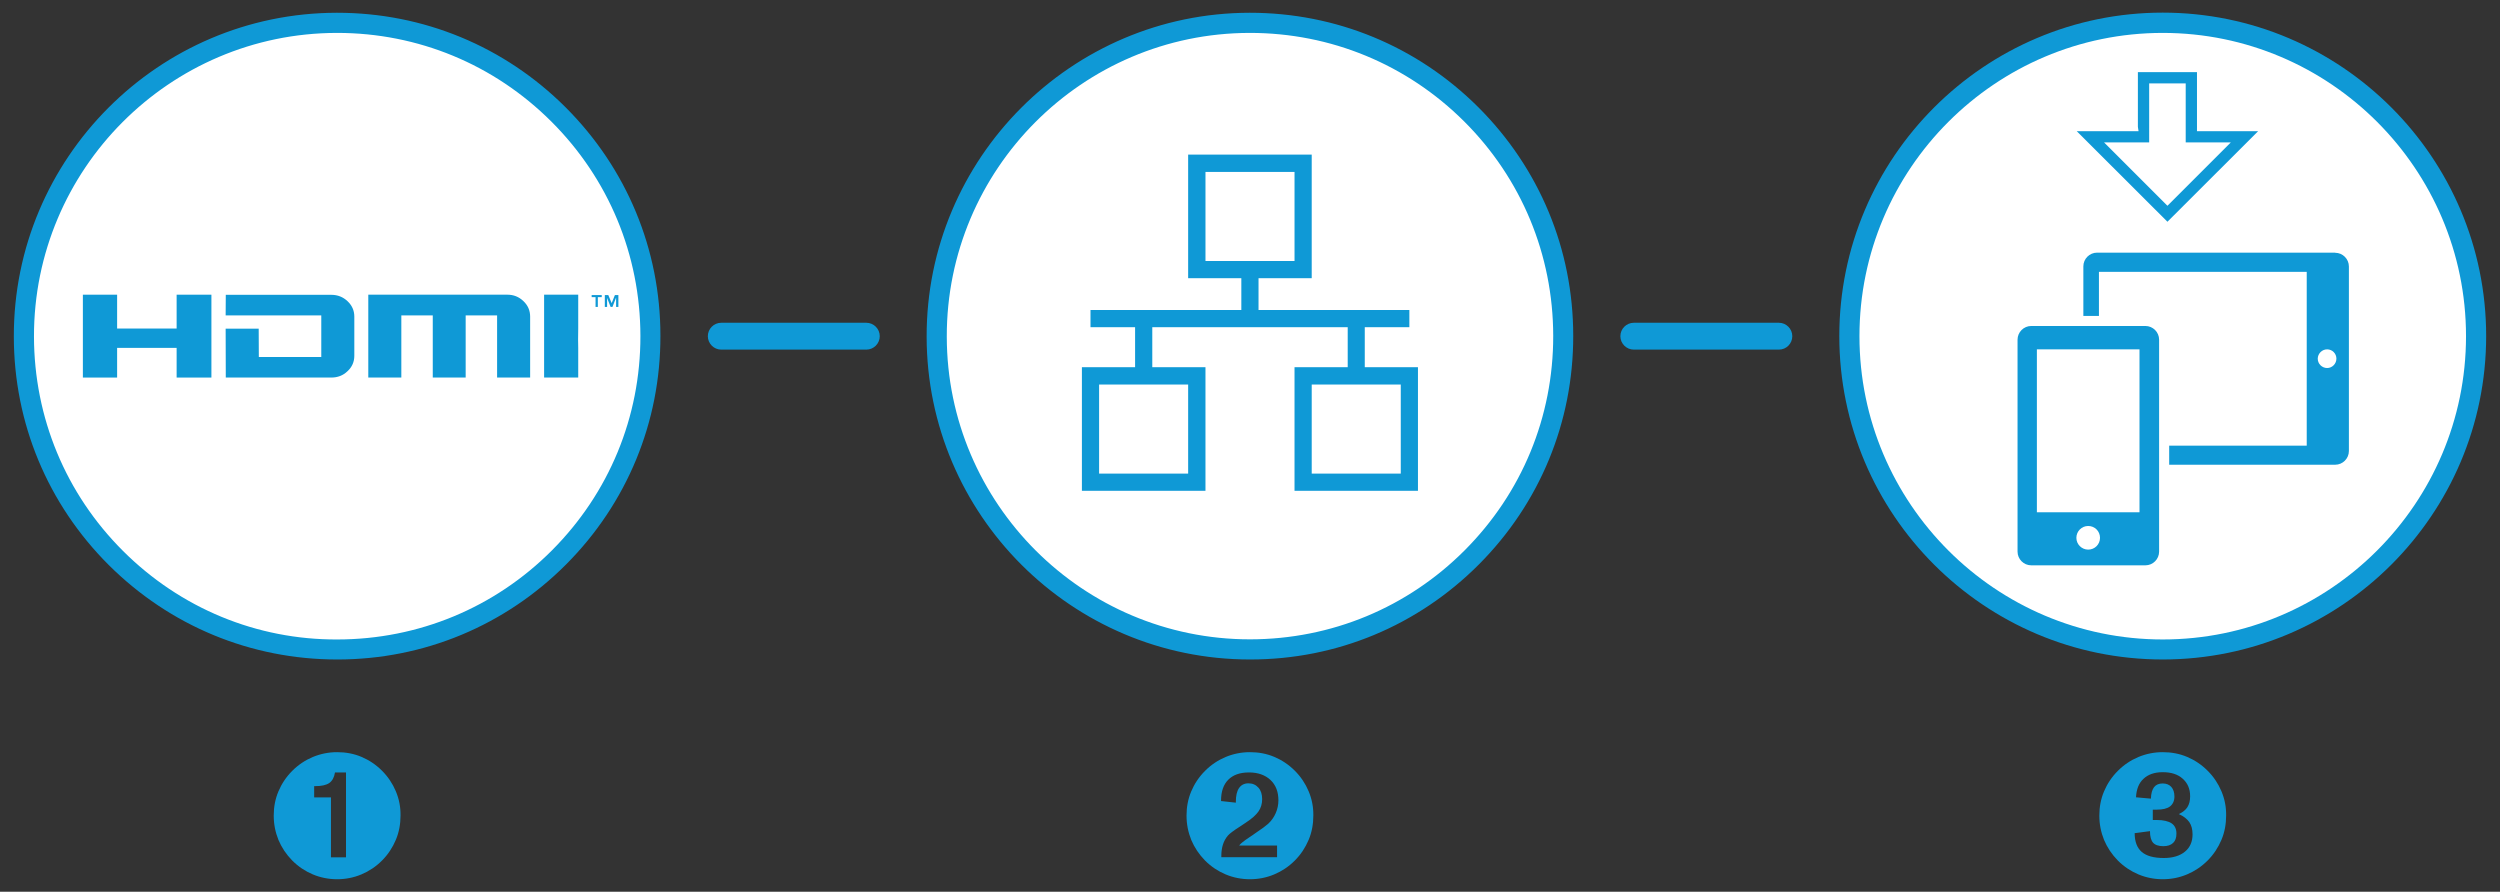<?xml version="1.0" encoding="UTF-8"?> <!-- Generator: Adobe Illustrator 23.0.1, SVG Export Plug-In . SVG Version: 6.00 Build 0) --> <svg xmlns="http://www.w3.org/2000/svg" xmlns:xlink="http://www.w3.org/1999/xlink" id="Layer_1" x="0px" y="0px" viewBox="0 0 186.13 66.39" style="enable-background:new 0 0 186.13 66.39;" xml:space="preserve"><rect x="0" y="0" width="186.13" height="66.39" fill="#333333" stroke="none"/> <style type="text/css"> .st0{fill:#FFFFFF;} .st1{fill:#0F99D6;} </style> <g> <g> <path class="st0" d="M184.35,25.03c0,12.88-10.44,23.33-23.33,23.33c-12.88,0-23.33-10.44-23.33-23.33 c0-12.88,10.44-23.33,23.33-23.33C173.91,1.7,184.35,12.14,184.35,25.03"></path> <path class="st1" d="M161.02,49.1c-13.28,0-24.08-10.8-24.08-24.08s10.8-24.08,24.08-24.08c13.28,0,24.08,10.8,24.08,24.08 S174.3,49.1,161.02,49.1z M161.02,2.45c-12.45,0-22.58,10.13-22.58,22.58s10.13,22.58,22.58,22.58 c12.45,0,22.58-10.13,22.58-22.58S173.47,2.45,161.02,2.45z"></path> <path class="st1" d="M173.86,18.82c0.56,0,1.02,0.46,1.02,1.02v13.74c0,0.56-0.46,1.02-1.02,1.02h-17.73 c-0.56,0-1.02-0.46-1.02-1.02V19.83c0-0.56,0.46-1.02,1.02-1.02H173.86z"></path> <rect x="156.27" y="20.24" class="st0" width="15.47" height="12.94"></rect> <path class="st0" d="M173.26,26.01c0.38,0,0.69,0.31,0.69,0.69c0,0.38-0.31,0.7-0.69,0.7c-0.38,0-0.7-0.31-0.7-0.7 C172.57,26.32,172.88,26.01,173.26,26.01"></path> <path class="st1" d="M151.22,42.46c-0.77,0-1.39-0.63-1.39-1.39V25.29c0-0.77,0.63-1.39,1.39-1.39h8.5c0.77,0,1.39,0.63,1.39,1.39 v15.78c0,0.77-0.63,1.39-1.39,1.39H151.22z"></path> <path class="st0" d="M159.73,24.27c0.56,0,1.02,0.46,1.02,1.02v15.78c0,0.56-0.46,1.02-1.02,1.02h-8.5 c-0.56,0-1.02-0.46-1.02-1.02V25.29c0-0.56,0.46-1.02,1.02-1.02H159.73 M159.73,23.52h-8.5c-0.98,0-1.77,0.79-1.77,1.77v15.78 c0,0.98,0.79,1.77,1.77,1.77h8.5c0.98,0,1.77-0.79,1.77-1.77V25.29C161.5,24.31,160.7,23.52,159.73,23.52"></path> <rect x="151.65" y="26.01" class="st0" width="7.64" height="12.13"></rect> <path class="st0" d="M156.35,40.04c0,0.49-0.39,0.88-0.88,0.88c-0.48,0-0.88-0.39-0.88-0.88c0-0.48,0.39-0.88,0.88-0.88 C155.96,39.16,156.35,39.55,156.35,40.04"></path> <path class="st1" d="M161.37,16.51l6.75-6.74h-4.55V5.37h-4.4v4.07l0.01,0.07c0.01,0.09,0.03,0.17,0.04,0.26h-4.6L161.37,16.51z M160.01,9.41V6.21h2.72v4.39h3.36l-4.72,4.72l-4.72-4.72h3.36V9.41z"></path> </g> <g> <path class="st0" d="M48.43,25c0.02,12.88-10.41,23.34-23.3,23.36C12.25,48.37,1.79,37.94,1.78,25.06 C1.76,12.17,12.19,1.72,25.07,1.7C37.95,1.68,48.41,12.11,48.43,25"></path> <path class="st1" d="M25.1,49.1c-6.42,0-12.45-2.5-17-7.03c-4.55-4.54-7.07-10.58-7.07-17.02C1.01,11.78,11.79,0.97,25.07,0.95 c0.01,0,0.02,0,0.03,0c6.42,0,12.46,2.5,17,7.03c4.55,4.54,7.07,10.58,7.07,17.02c0.01,6.43-2.49,12.48-7.03,17.03 c-4.54,4.55-10.59,7.07-17.02,7.07C25.12,49.1,25.11,49.1,25.1,49.1z M25.1,2.45c-0.01,0-0.02,0-0.03,0 C12.62,2.47,2.51,12.61,2.53,25.06c0.01,6.03,2.36,11.7,6.63,15.96c4.27,4.26,9.95,6.62,15.97,6.59 c6.03-0.01,11.7-2.36,15.96-6.63c4.26-4.27,6.6-9.94,6.59-15.97c-0.01-6.03-2.36-11.7-6.63-15.96C36.78,4.79,31.12,2.45,25.1,2.45 z"></path> <polygon class="st1" points="15.74,21.94 15.74,28.11 13.15,28.11 13.15,25.9 8.72,25.9 8.72,28.11 6.17,28.11 6.17,21.94 8.72,21.94 8.72,24.46 13.15,24.46 13.15,21.94 "></polygon> <path class="st1" d="M23.92,23.48H16.8l0.01-1.53h7.86c0.47,0,0.87,0.16,1.2,0.47c0.34,0.32,0.51,0.7,0.51,1.15v2.92 c0,0.45-0.17,0.84-0.51,1.15c-0.33,0.32-0.74,0.47-1.2,0.47h-7.86l-0.01-3.64h2.46l0.01,2.11h4.65V23.48"></path> <path class="st1" d="M38.97,22.42c0.33,0.31,0.5,0.7,0.5,1.15v4.54h-2.46v-4.63h-2.34v4.63h-2.45v-4.63h-2.34v4.63h-2.46v-6.17 h10.36C38.24,21.94,38.64,22.1,38.97,22.42"></path> <polygon class="st1" points="43.05,25.9 43.05,28.11 40.51,28.11 40.51,21.94 43.05,21.94 43.05,24.46 43.04,25.29 "></polygon> <path class="st1" d="M45.02,21.97h0.27l0.25,0.6l0.24-0.6h0.26v0.88h-0.17v-0.67h-0.01l-0.26,0.67h-0.14l-0.26-0.67h0v0.67h-0.17 V21.97z M44.34,22.12h-0.29v-0.15h0.75v0.15h-0.29v0.73h-0.17V22.12"></path> </g> <g> <path class="st0" d="M116.39,25c0.02,12.88-10.41,23.34-23.3,23.36c-12.88,0.02-23.34-10.41-23.36-23.3 C69.72,12.17,80.15,1.72,93.03,1.7C105.92,1.68,116.37,12.11,116.39,25"></path> <path class="st1" d="M93.06,49.1C79.8,49.1,69,38.32,68.99,25.06C68.97,11.78,79.76,0.97,93.03,0.95c0.01,0,0.02,0,0.03,0 c6.42,0,12.46,2.5,17,7.03c4.55,4.54,7.07,10.58,7.07,17.02l0,0c0.01,6.43-2.49,12.48-7.03,17.03S99.53,49.1,93.09,49.1 C93.08,49.1,93.07,49.1,93.06,49.1z M93.06,2.45c-0.01,0-0.02,0-0.03,0C80.58,2.47,70.47,12.61,70.49,25.06 C70.5,37.5,80.63,47.6,93.06,47.6c0.01,0,0.02,0,0.03,0c6.03-0.01,11.7-2.36,15.96-6.63c4.26-4.27,6.6-9.94,6.59-15.97l0,0 c-0.01-6.03-2.36-11.7-6.63-15.96C104.74,4.79,99.08,2.45,93.06,2.45z"></path> <path class="st1" d="M105.58,36.54h-9.2v-9.2h3.96v-2.98H85.79v2.98h3.96v9.2h-9.2v-9.2h3.96v-2.98h-3.32v-1.28h11.23v-2.37h-3.96 v-9.2h9.2v9.2h-3.96v2.37h11.23v1.28h-3.32v2.98h3.96V36.54z M97.66,35.26h6.63v-6.63h-6.63V35.26z M81.83,35.26h6.63v-6.63h-6.63 V35.26z M89.75,19.43h6.63v-6.63h-6.63V19.43z"></path> </g> <path class="st1" d="M64.5,26.03H53.7c-0.55,0-1-0.45-1-1s0.45-1,1-1h10.8c0.55,0,1,0.45,1,1S65.05,26.03,64.5,26.03z"></path> <path class="st1" d="M132.44,26.03h-10.8c-0.55,0-1-0.45-1-1s0.45-1,1-1h10.8c0.55,0,1,0.45,1,1S133,26.03,132.44,26.03z"></path> <path class="st1" d="M24.64,63.82v-4.45h-1.25v-0.84h0.07c0.48,0,0.83-0.08,1.05-0.23c0.23-0.16,0.37-0.42,0.43-0.79h0.82v6.32 H24.64z M29.47,58.91c-0.24-0.57-0.58-1.08-1.03-1.53c-0.45-0.45-0.96-0.79-1.53-1.03c-0.57-0.24-1.17-0.35-1.81-0.35 c-0.63,0-1.23,0.12-1.81,0.36c-0.57,0.24-1.08,0.58-1.53,1.03c-0.45,0.45-0.79,0.96-1.03,1.53c-0.24,0.57-0.35,1.17-0.35,1.8 c0,0.64,0.12,1.24,0.35,1.81c0.24,0.57,0.58,1.08,1.03,1.54c0.45,0.45,0.96,0.79,1.53,1.03c0.57,0.24,1.18,0.36,1.81,0.36 c0.64,0,1.24-0.12,1.81-0.36c0.57-0.24,1.08-0.58,1.53-1.03c0.45-0.45,0.79-0.97,1.03-1.54c0.24-0.57,0.35-1.17,0.35-1.81 C29.83,60.08,29.71,59.48,29.47,58.91"></path> <path class="st1" d="M95.08,62.95v0.87h-4.15c0-0.01,0-0.02,0-0.03c0-0.01,0-0.03,0-0.05c0-0.32,0.04-0.61,0.12-0.86 c0.08-0.25,0.2-0.47,0.37-0.67c0.12-0.14,0.41-0.36,0.88-0.66c0.19-0.13,0.34-0.22,0.45-0.3c0.46-0.3,0.77-0.58,0.95-0.84 c0.18-0.26,0.27-0.57,0.27-0.91c0-0.36-0.09-0.65-0.28-0.86c-0.19-0.21-0.43-0.32-0.74-0.32s-0.54,0.12-0.7,0.35 c-0.16,0.23-0.24,0.58-0.24,1.04v0.05l-1.1-0.12v-0.04c0-0.67,0.18-1.19,0.54-1.55c0.36-0.36,0.87-0.54,1.54-0.54 s1.2,0.19,1.6,0.56c0.4,0.38,0.59,0.88,0.59,1.52c0,0.33-0.07,0.65-0.2,0.95s-0.32,0.57-0.57,0.8c-0.18,0.16-0.48,0.38-0.9,0.66 c-0.11,0.07-0.19,0.13-0.24,0.17c-0.06,0.04-0.14,0.09-0.24,0.16c-0.42,0.28-0.68,0.48-0.77,0.62H95.08z M97.43,58.91 c-0.24-0.57-0.58-1.08-1.03-1.53c-0.45-0.45-0.96-0.79-1.53-1.03c-0.57-0.24-1.17-0.35-1.81-0.35c-0.63,0-1.23,0.12-1.81,0.36 c-0.57,0.24-1.08,0.58-1.53,1.03c-0.45,0.45-0.79,0.96-1.03,1.53c-0.24,0.57-0.35,1.17-0.35,1.8c0,0.64,0.12,1.24,0.35,1.81 c0.24,0.57,0.58,1.08,1.03,1.54c0.45,0.45,0.96,0.79,1.53,1.03c0.57,0.24,1.18,0.36,1.81,0.36c0.64,0,1.24-0.12,1.81-0.36 c0.57-0.24,1.08-0.58,1.53-1.03c0.45-0.45,0.79-0.97,1.03-1.54c0.24-0.57,0.35-1.17,0.35-1.81C97.79,60.08,97.67,59.48,97.43,58.91 "></path> <path class="st1" d="M160.07,61.88c0,0.4,0.08,0.69,0.23,0.86c0.15,0.17,0.41,0.26,0.76,0.26c0.32,0,0.56-0.08,0.73-0.24 c0.17-0.16,0.25-0.39,0.25-0.7c0-0.34-0.12-0.6-0.36-0.76c-0.24-0.16-0.61-0.25-1.11-0.25h-0.29v-0.77h0.3 c0.44,0,0.77-0.08,0.98-0.24s0.33-0.41,0.33-0.74c0-0.3-0.08-0.54-0.23-0.71c-0.15-0.17-0.37-0.26-0.64-0.26 c-0.29,0-0.5,0.09-0.65,0.28c-0.14,0.19-0.22,0.47-0.23,0.85l-1.11-0.1c0.03-0.6,0.21-1.06,0.56-1.38 c0.34-0.32,0.82-0.49,1.43-0.49c0.63,0,1.13,0.16,1.49,0.49c0.37,0.33,0.55,0.76,0.55,1.31c0,0.33-0.07,0.59-0.2,0.8 c-0.13,0.21-0.35,0.38-0.64,0.52c0.36,0.16,0.61,0.36,0.78,0.6c0.16,0.24,0.24,0.54,0.24,0.91c0,0.55-0.19,0.98-0.57,1.29 c-0.38,0.31-0.9,0.47-1.57,0.47c-0.74,0-1.29-0.15-1.64-0.45c-0.35-0.3-0.53-0.77-0.53-1.4L160.07,61.88z M165.39,58.91 c-0.24-0.57-0.58-1.08-1.03-1.53c-0.45-0.45-0.96-0.79-1.53-1.03c-0.57-0.24-1.17-0.35-1.81-0.35c-0.63,0-1.23,0.12-1.81,0.36 c-0.57,0.24-1.08,0.58-1.53,1.03c-0.45,0.45-0.79,0.96-1.03,1.53c-0.24,0.57-0.35,1.17-0.35,1.8c0,0.64,0.12,1.24,0.35,1.81 c0.24,0.57,0.58,1.08,1.03,1.54c0.45,0.45,0.96,0.79,1.53,1.03c0.57,0.24,1.18,0.36,1.81,0.36c0.64,0,1.24-0.12,1.81-0.36 c0.57-0.24,1.08-0.58,1.53-1.03c0.45-0.45,0.79-0.97,1.03-1.54c0.24-0.57,0.35-1.17,0.35-1.81 C165.75,60.08,165.63,59.48,165.39,58.91"></path> </g> </svg> 